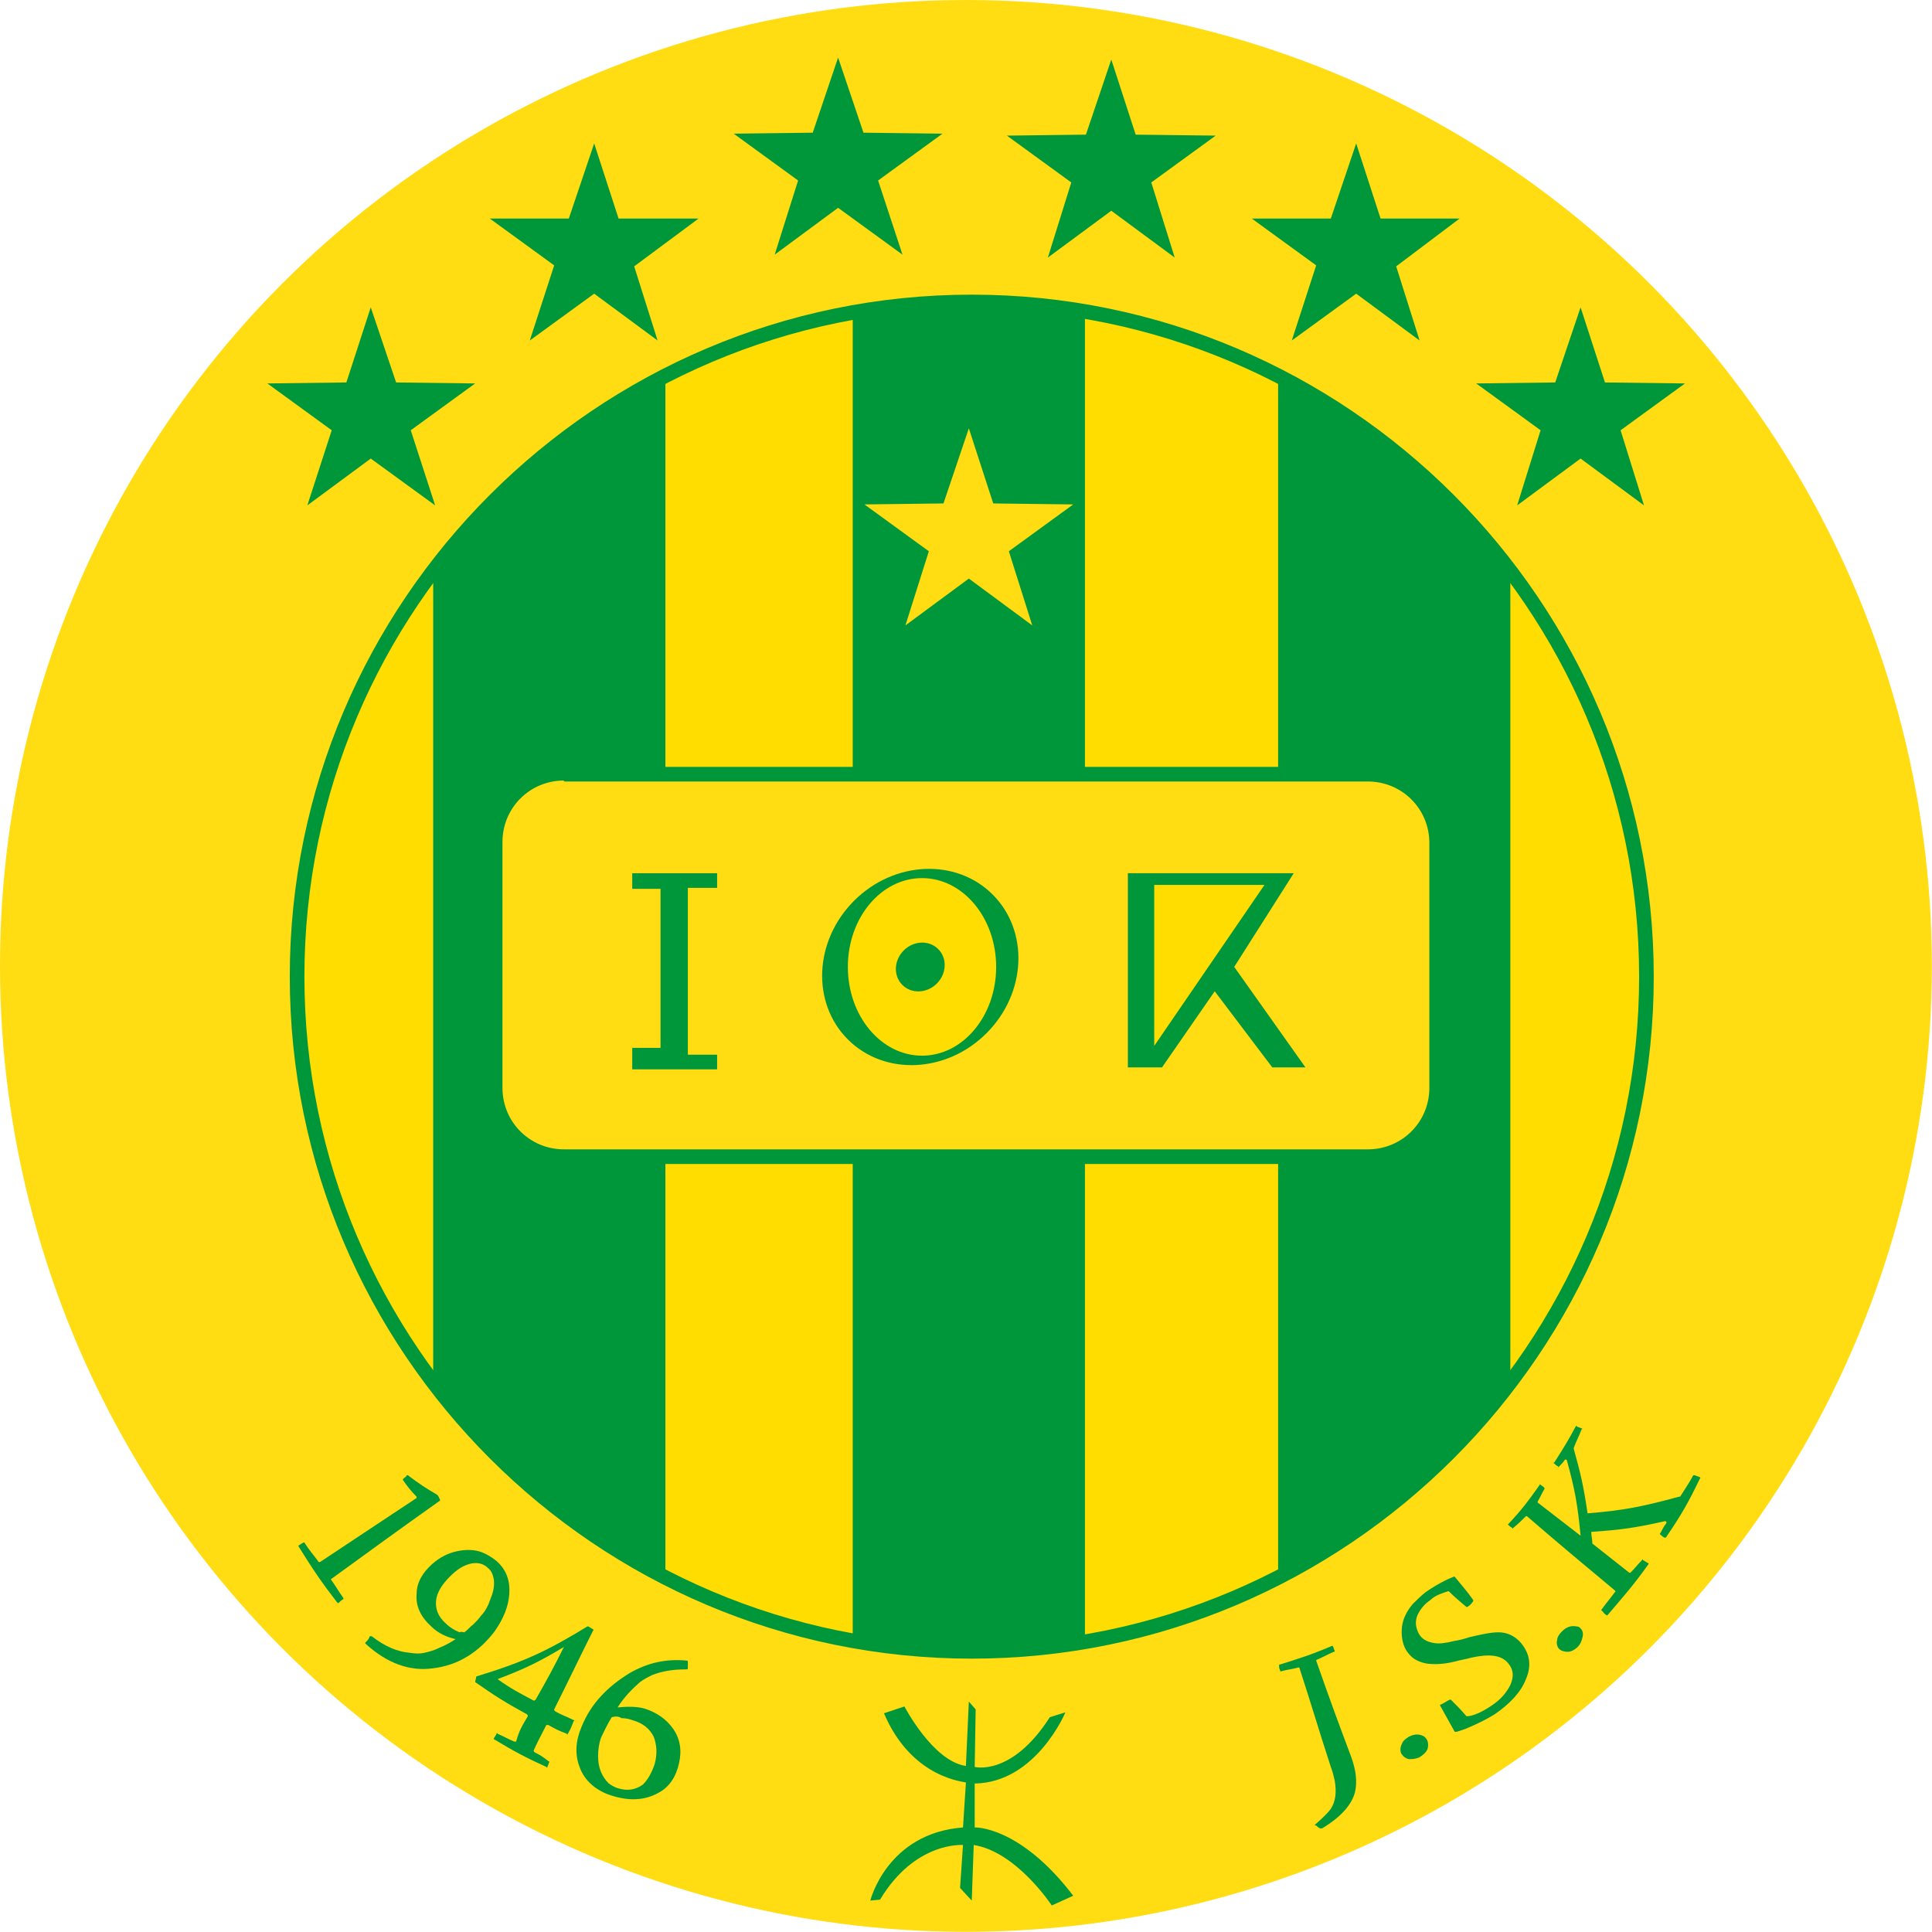 <?xml version="1.0" encoding="UTF-8" standalone="no"?>
<!-- Generator: Adobe Illustrator 19.2.1, SVG Export Plug-In . SVG Version: 6.00 Build 0)  -->

<svg
   version="1.1"
   id="Layer_1"
   x="0px"
   y="0px"
   width="316"
   height="316"
   viewBox="0 0 409.5 409.5"
   style="enable-background:new 0 0 409.5 409.5;"
   xml:space="preserve"
   sodipodi:docname="logo jsk.svg"
   inkscape:version="1.3 (0e150ed6c4, 2023-07-21)"
   xmlns:inkscape="http://www.inkscape.org/namespaces/inkscape"
   xmlns:sodipodi="http://sodipodi.sourceforge.net/DTD/sodipodi-0.dtd"
   xmlns:xlink="http://www.w3.org/1999/xlink"
   xmlns="http://www.w3.org/2000/svg"
   xmlns:svg="http://www.w3.org/2000/svg"><defs
   id="defs51"><polygon
     id="XMLID_47_"
     points="100.1,45.1 97.5,52.8 89.4,52.9 96,57.7 93.6,65.3 100.1,60.5 106.6,65.3 104.2,57.7 110.8,52.9 102.6,52.8 " /><polygon
     id="XMLID_46_"
     points="114.7,7.3 112.1,15 104,15.1 110.6,19.9 108.2,27.6 114.7,22.8 121.2,27.6 118.8,19.9 125.4,15.1 117.2,15 " /><polygon
     id="XMLID_45_"
     points="139.8,15.9 137.2,23.6 129.1,23.6 135.7,28.4 133.2,36.1 139.8,31.3 146.3,36.1 143.9,28.5 150.4,23.6 142.3,23.6 " /><polygon
     id="XMLID_44_"
     points="162.8,32.7 160.2,40.4 152.1,40.5 158.7,45.3 156.3,53 162.8,48.2 169.3,53 166.9,45.3 173.5,40.5 165.3,40.4 " /><polygon
     id="XMLID_43_"
     points="86.7,7.1 84.1,14.8 76,14.9 82.6,19.7 80.2,27.3 86.7,22.5 93.3,27.3 90.8,19.7 97.4,14.9 89.3,14.8 " /><polygon
     id="XMLID_42_"
     points="61.7,15.9 59.1,23.6 51,23.6 57.6,28.4 55.1,36.1 61.7,31.3 68.2,36.1 65.8,28.5 72.4,23.6 64.2,23.6 " /><polygon
     id="XMLID_41_"
     points="38.8,32.7 36.3,40.4 28.2,40.5 34.8,45.3 32.3,53 38.8,48.2 45.4,53 42.9,45.3 49.5,40.5 41.4,40.4 " /></defs><sodipodi:namedview
   id="namedview51"
   pagecolor="#ffffff"
   bordercolor="#000000"
   borderopacity="0.25"
   inkscape:showpageshadow="2"
   inkscape:pageopacity="0.0"
   inkscape:pagecheckerboard="0"
   inkscape:deskcolor="#d1d1d1"
   inkscape:zoom="1.3058258"
   inkscape:cx="158.13747"
   inkscape:cy="150.47948"
   inkscape:window-width="1366"
   inkscape:window-height="705"
   inkscape:window-x="-8"
   inkscape:window-y="-8"
   inkscape:window-maximized="1"
   inkscape:current-layer="Layer_1" />&#10;<style
   type="text/css"
   id="style1">&#10;	.st0{fill:#00285E;}&#10;	.st1{fill:#FFFFFF;}&#10;	.st2{fill:#6CADDF;}&#10;	.st3{fill-rule:evenodd;clip-rule:evenodd;fill:#00285E;}&#10;	.st4{fill-rule:evenodd;clip-rule:evenodd;fill:#97C1E7;}&#10;	.st5{fill-rule:evenodd;clip-rule:evenodd;fill:#FFFFFF;}&#10;	.st6{fill:#FFC758;}&#10;	.st7{fill:#EE3124;}&#10;	.st8{fill:#D4A11E;}&#10;	.st9{fill-rule:evenodd;clip-rule:evenodd;fill:#FFC758;}&#10;	.st10{fill-rule:evenodd;clip-rule:evenodd;fill:#D4A11E;}&#10;</style>&#10;&#10;<g
   id="g46"
   transform="matrix(2.068,0,0,2.068,-1.655,-2.482)">&#10;	<circle
   class="st5"
   cx="99.8"
   cy="100.2"
   r="99"
   id="circle2"
   style="fill:#ffdd12" />&#10;	<path
   class="st6"
   d="m 91.4,176.8 2.1,-0.7 c 0,0 2.9,5.6 6.3,6.1 l 0.3,-6.6 0.7,0.8 -0.1,5.9 c 0,0 3.8,1 7.7,-5.1 l 1.6,-0.5 c 0,0 -3,7.2 -9.3,7.3 v 4.5 c 0,0 4.6,-0.2 10.1,7 l -2.2,1 c 0,0 -3.6,-5.5 -8,-6.2 l -0.2,5.7 -1.2,-1.3 0.3,-4.4 c 0,0 -4.9,-0.4 -8.5,5.6 l -1,0.1 c 0,0 1.7,-6.9 9.5,-7.5 l 0.3,-4.6 c 0,-0.1 -5.5,-0.3 -8.4,-7.1 z"
   id="path2"
   style="fill:#00973a" />&#10;	<g
   id="g4">&#10;		<path
   class="st7"
   d="m 169.3,101.3 c 0,-15.9 -5.4,-30.5 -14.5,-42.2 v 84.4 c 9.1,-11.6 14.5,-26.3 14.5,-42.2 z"
   id="path3"
   style="fill:#ffdd00" />&#10;		<path
   class="st7"
   d="m 154,145.8 v -89 l 1.4,1.8 C 165,71 170,85.7 170,101.3 c 0,15.6 -5.1,30.4 -14.6,42.7 z m 1.6,-84.3 v 79.7 c 8.4,-11.6 12.9,-25.4 12.9,-39.9 0,-14.5 -4.5,-28.2 -12.9,-39.8 z"
   id="path4"
   style="fill:#ffdd00" />&#10;	</g>&#10;	<g
   id="g6">&#10;		<path
   class="st7"
   d="m 111.2,33.3 v 136 c 7.6,-1.2 14.9,-3.7 21.4,-7.2 V 40.5 C 126,37 118.8,34.5 111.2,33.3 Z"
   id="path5"
   style="fill:#ffdd00" />&#10;		<path
   class="st7"
   d="M 110.4,170.3 V 32.4 l 0.9,0.1 c 7.6,1.2 14.9,3.6 21.7,7.2 l 0.4,0.2 v 122.7 l -0.4,0.2 c -6.8,3.6 -14.1,6 -21.7,7.2 z M 112,34.2 v 134.2 c 6.9,-1.2 13.6,-3.4 19.9,-6.7 V 40.9 c -6.3,-3.2 -13,-5.5 -19.9,-6.7 z"
   id="path6"
   style="fill:#ffdd00" />&#10;	</g>&#10;	<g
   id="g8">&#10;		<path
   class="st7"
   d="m 31.5,101.3 c 0,15.9 5.4,30.5 14.5,42.2 V 59.1 C 36.9,70.8 31.5,85.4 31.5,101.3 Z"
   id="path7"
   style="fill:#ffdd00" />&#10;		<path
   class="st7"
   d="M 46.8,145.8 45.4,144 C 35.8,131.7 30.8,116.9 30.8,101.3 30.8,85.7 35.8,71 45.4,58.6 l 1.4,-1.8 z M 45.2,61.5 c -8.4,11.6 -12.9,25.4 -12.9,39.9 0,14.5 4.4,28.2 12.9,39.9 z"
   id="path8"
   style="fill:#ffdd00" />&#10;	</g>&#10;	<g
   id="g10">&#10;		<path
   class="st7"
   d="m 68.2,40.5 v 121.7 c 6.4,3.4 13.4,5.8 20.8,7.1 V 33.4 c -7.4,1.2 -14.4,3.7 -20.8,7.1 z"
   id="path9"
   style="fill:#ffdd00" />&#10;		<path
   class="st7"
   d="M 89.8,170.2 88.9,170 c -7.4,-1.2 -14.5,-3.6 -21.1,-7.1 l -0.4,-0.2 V 40 l 0.4,-0.2 c 6.6,-3.5 13.7,-5.9 21.1,-7.1 l 0.9,-0.2 V 170.2 Z M 69,161.7 c 6.1,3.2 12.5,5.4 19.3,6.6 V 34.3 C 81.5,35.6 75,37.8 69,40.9 Z"
   id="path10"
   style="fill:#ffdd00" />&#10;	</g>&#10;	<g
   id="g12">&#10;		<path
   class="st6"
   d="m 46,59.1 v 84.4 c 6,7.7 13.5,14.1 22.2,18.7 V 40.5 C 59.5,45.1 52,51.4 46,59.1 Z"
   id="path11"
   style="fill:#00973a" />&#10;		<path
   class="st6"
   d="m 69,163.5 -1.2,-0.6 C 59.1,158.3 51.4,151.8 45.4,144 l -0.2,-0.2 v -85 l 0.2,-0.2 c 6,-7.8 13.8,-14.3 22.4,-18.9 L 69,39.1 Z M 46.8,143.3 c 5.6,7.1 12.7,13.2 20.6,17.6 V 41.8 c -7.9,4.4 -15,10.5 -20.6,17.6 z"
   id="path12"
   style="fill:#00973a" />&#10;	</g>&#10;	<g
   id="g14">&#10;		<path
   class="st6"
   d="m 100.4,32.5 c -3.9,0 -7.7,0.3 -11.4,0.9 v 135.8 c 3.7,0.6 7.5,0.9 11.4,0.9 3.7,0 7.3,-0.3 10.8,-0.8 v -136 c -3.5,-0.5 -7.1,-0.8 -10.8,-0.8 z"
   id="path13"
   style="fill:#00973a" />&#10;		<path
   class="st6"
   d="m 100.4,171 c -3.8,0 -7.7,-0.3 -11.5,-1 l -0.7,-0.1 V 32.7 l 0.7,-0.1 c 7.4,-1.2 15,-1.3 22.4,-0.1 l 0.7,0.1 V 170 l -0.7,0.1 c -3.6,0.6 -7.3,0.9 -10.9,0.9 z m -10.6,-2.4 c 6.8,1.1 13.8,1.1 20.6,0.1 V 34 c -6.8,-1 -13.8,-1 -20.6,0.1 z"
   id="path14"
   style="fill:#00973a" />&#10;	</g>&#10;	<g
   id="g16">&#10;		<path
   class="st6"
   d="M 154.8,143.5 V 59.1 C 148.8,51.4 141.3,45 132.6,40.4 v 121.7 c 8.7,-4.5 16.2,-10.9 22.2,-18.6 z"
   id="path15"
   style="fill:#00973a" />&#10;		<path
   class="st6"
   d="M 131.8,163.5 V 39.2 l 1.2,0.6 c 8.7,4.6 16.4,11.1 22.4,18.9 l 0.2,0.2 v 85 l -0.2,0.2 c -6,7.8 -13.8,14.3 -22.4,18.9 z m 1.6,-121.7 v 119.1 c 7.9,-4.4 15,-10.5 20.6,-17.6 V 59.4 C 148.4,52.3 141.3,46.2 133.4,41.8 Z"
   id="path16"
   style="fill:#00973a" />&#10;	</g>&#10;	<path
   class="st5"
   d="M 141,119.8 H 58.6 c -3.9,0 -7.1,-3.2 -7.1,-7.1 V 87.6 c 0,-3.9 3.2,-7.1 7.1,-7.1 H 141 c 3.9,0 7.1,3.2 7.1,7.1 v 25.2 c 0,3.8 -3.2,7 -7.1,7 z"
   id="path17"
   style="fill:#ffdd12" />&#10;	<path
   class="st6"
   d="M 141,120.5 H 58.6 c -4.3,0 -7.8,-3.5 -7.8,-7.8 V 87.6 c 0,-4.3 3.5,-7.8 7.8,-7.8 H 141 c 4.3,0 7.8,3.5 7.8,7.8 v 25.2 c 0,4.2 -3.5,7.7 -7.8,7.7 z M 58.6,81.2 c -3.5,0 -6.3,2.8 -6.3,6.3 v 25.2 c 0,3.5 2.8,6.3 6.3,6.3 H 141 c 3.5,0 6.3,-2.8 6.3,-6.3 V 87.6 c 0,-3.5 -2.8,-6.3 -6.3,-6.3 H 58.6 Z"
   id="path18"
   style="fill:#00973a" />&#10;	<polygon
   class="st6"
   points="74.3,110.8 74.3,109.3 71.3,109.3 71.3,92.2 74.3,92.2 74.3,90.7 65.6,90.7 65.6,92.3 68.5,92.3 68.5,108.6 65.6,108.6 65.6,110.8 "
   id="polygon18"
   style="fill:#00973a" />&#10;	<polygon
   class="st6"
   points="134.6,110.6 127.3,100.3 133.4,90.7 116.4,90.7 116.4,110.6 119.9,110.6 125.3,102.8 131.2,110.6 "
   id="polygon19"
   style="fill:#00973a" />&#10;	<polygon
   class="st7"
   points="119.1,108.4 130.4,91.9 119.1,91.9 "
   id="polygon20"
   style="fill:#ffdd00" />&#10;	&#10;		<ellipse
   transform="matrix(0.707,-0.707,0.707,0.707,-43.025,96.635)"
   class="st6"
   cx="95.1"
   cy="100.3"
   rx="10.5"
   ry="9.6"
   id="ellipse20"
   style="fill:#00973a" />&#10;	<ellipse
   class="st7"
   cx="95.3"
   cy="100.3"
   rx="7.6"
   ry="9.1"
   id="ellipse21"
   style="fill:#ffdd00" />&#10;	<ellipse
   transform="matrix(0.707,-0.707,0.707,0.707,-43.025,96.635)"
   class="st6"
   cx="95.1"
   cy="100.3"
   rx="2.6"
   ry="2.4"
   id="ellipse22"
   style="fill:#00973a" />&#10;	<g
   id="g23">&#10;		<defs
   id="defs22">&#10;			<polygon
   id="polygon51"
   points="97.5,52.8 89.4,52.9 96,57.7 93.6,65.3 100.1,60.5 106.6,65.3 104.2,57.7 110.8,52.9 102.6,52.8 100.1,45.1 " />&#10;		</defs>&#10;		<use
   xlink:href="#XMLID_47_"
   style="overflow:visible;fill:#ffdd12"
   id="use22" />&#10;		<clipPath
   id="XMLID_2_">&#10;			<use
   xlink:href="#XMLID_47_"
   style="overflow:visible"
   id="use23" />&#10;		</clipPath>&#10;	</g>&#10;	<g
   id="g25">&#10;		<defs
   id="defs23">&#10;			<polygon
   id="polygon52"
   points="112.1,15 104,15.1 110.6,19.9 108.2,27.6 114.7,22.8 121.2,27.6 118.8,19.9 125.4,15.1 117.2,15 114.7,7.3 " />&#10;		</defs>&#10;		<use
   xlink:href="#XMLID_46_"
   style="overflow:visible;fill:#00973a"
   id="use24" />&#10;		<clipPath
   id="XMLID_3_">&#10;			<use
   xlink:href="#XMLID_46_"
   style="overflow:visible"
   id="use25" />&#10;		</clipPath>&#10;	</g>&#10;	<g
   id="g27">&#10;		<defs
   id="defs25">&#10;			<polygon
   id="polygon53"
   points="137.2,23.6 129.1,23.6 135.7,28.4 133.2,36.1 139.8,31.3 146.3,36.1 143.9,28.5 150.4,23.6 142.3,23.6 139.8,15.9 " />&#10;		</defs>&#10;		<use
   xlink:href="#XMLID_45_"
   style="overflow:visible;fill:#00973a"
   id="use26" />&#10;		<clipPath
   id="XMLID_4_">&#10;			<use
   xlink:href="#XMLID_45_"
   style="overflow:visible"
   id="use27" />&#10;		</clipPath>&#10;	</g>&#10;	<g
   id="g29">&#10;		<defs
   id="defs27">&#10;			<polygon
   id="polygon54"
   points="160.2,40.4 152.1,40.5 158.7,45.3 156.3,53 162.8,48.2 169.3,53 166.9,45.3 173.5,40.5 165.3,40.4 162.8,32.7 " />&#10;		</defs>&#10;		<use
   xlink:href="#XMLID_44_"
   style="overflow:visible;fill:#00973a"
   id="use28" />&#10;		<clipPath
   id="XMLID_5_">&#10;			<use
   xlink:href="#XMLID_44_"
   style="overflow:visible"
   id="use29" />&#10;		</clipPath>&#10;	</g>&#10;	<g
   id="g31">&#10;		<defs
   id="defs29">&#10;			<polygon
   id="polygon55"
   points="84.1,14.8 76,14.9 82.6,19.7 80.2,27.3 86.7,22.5 93.3,27.3 90.8,19.7 97.4,14.9 89.3,14.8 86.7,7.1 " />&#10;		</defs>&#10;		<use
   xlink:href="#XMLID_43_"
   style="overflow:visible;fill:#00973a"
   id="use30" />&#10;		<clipPath
   id="XMLID_6_">&#10;			<use
   xlink:href="#XMLID_43_"
   style="overflow:visible"
   id="use31" />&#10;		</clipPath>&#10;	</g>&#10;	<g
   id="g33">&#10;		<defs
   id="defs31">&#10;			<polygon
   id="polygon56"
   points="59.1,23.6 51,23.6 57.6,28.4 55.1,36.1 61.7,31.3 68.2,36.1 65.8,28.5 72.4,23.6 64.2,23.6 61.7,15.9 " />&#10;		</defs>&#10;		<use
   xlink:href="#XMLID_42_"
   style="overflow:visible;fill:#00973a"
   id="use32" />&#10;		<clipPath
   id="XMLID_7_">&#10;			<use
   xlink:href="#XMLID_42_"
   style="overflow:visible"
   id="use33" />&#10;		</clipPath>&#10;	</g>&#10;	<g
   id="g35">&#10;		<defs
   id="defs33">&#10;			<polygon
   id="polygon57"
   points="36.3,40.4 28.2,40.5 34.8,45.3 32.3,53 38.8,48.2 45.4,53 42.9,45.3 49.5,40.5 41.4,40.4 38.8,32.7 " />&#10;		</defs>&#10;		<use
   xlink:href="#XMLID_41_"
   style="overflow:visible;fill:#00973a"
   id="use34" />&#10;		<clipPath
   id="XMLID_8_">&#10;			<use
   xlink:href="#XMLID_41_"
   style="overflow:visible"
   id="use35" />&#10;		</clipPath>&#10;	</g>&#10;	<path
   class="st6"
   d="m 100.4,171.2 c -38.5,0 -69.9,-31.4 -69.9,-69.9 0,-38.5 31.4,-69.9 69.9,-69.9 38.5,0 69.9,31.4 69.9,69.9 0,38.5 -31.4,69.9 -69.9,69.9 z m 0,-138.3 C 62.7,32.9 32,63.6 32,101.3 c 0,37.7 30.7,68.4 68.4,68.4 37.7,0 68.4,-30.7 68.4,-68.4 0,-37.7 -30.7,-68.4 -68.4,-68.4 z"
   id="path35"
   style="fill:#00973a" />&#10;	<g
   id="g41">&#10;		<g
   id="g40">&#10;			<path
   class="st6"
   d="m 137.3,169.9 c 0,0 0,0 0,0 0.1,0 0.1,0 0.1,0 0.1,0.2 0.1,0.3 0.2,0.5 0,0.1 0,0.1 -0.1,0.1 -0.7,0.3 -1,0.5 -1.7,0.8 -0.1,0 -0.1,0.1 -0.1,0.1 1.4,4 2.1,5.9 3.6,9.9 0.5,1.4 0.6,2.5 0.4,3.5 -0.3,1.3 -1.4,2.6 -3.4,3.8 -0.1,0 -0.1,0 -0.2,0 -0.2,-0.1 -0.3,-0.2 -0.4,-0.3 0,0 0,0 -0.1,0 -0.1,0 0,-0.1 0,-0.1 0.8,-0.7 1.3,-1.2 1.6,-1.6 0.5,-0.8 0.6,-1.7 0.4,-2.9 -0.1,-0.4 -0.2,-0.9 -0.4,-1.4 -1.3,-4 -1.9,-6.1 -3.2,-10.1 0,-0.1 -0.1,-0.1 -0.1,-0.1 -0.7,0.2 -1.1,0.2 -1.8,0.4 -0.1,0 -0.1,0 -0.1,-0.1 -0.1,-0.2 -0.1,-0.3 -0.1,-0.5 0,-0.1 0,-0.1 0.1,-0.1 2.2,-0.7 3.2,-1 5.3,-1.9 z"
   id="path36"
   style="fill:#00973a" />&#10;			<path
   class="st6"
   d="m 145.2,179.2 c 0.6,-0.3 1.1,-0.3 1.6,0 0.1,0.1 0.2,0.2 0.3,0.4 0.1,0.3 0.1,0.6 0,0.9 -0.2,0.4 -0.5,0.6 -0.8,0.8 -0.4,0.2 -0.8,0.2 -1.1,0.2 -0.4,-0.1 -0.6,-0.3 -0.8,-0.6 -0.1,-0.3 -0.1,-0.6 0.1,-1 0.1,-0.3 0.4,-0.5 0.7,-0.7 z"
   id="path37"
   style="fill:#00973a" />&#10;			<path
   class="st6"
   d="m 151.2,165.9 c -0.1,0 -0.1,0 -0.1,0 -0.7,-0.6 -1.1,-0.9 -1.8,-1.6 0,0 -0.1,0 -0.1,0 -0.6,0.2 -1.3,0.4 -1.8,0.9 -0.6,0.4 -1,0.9 -1.3,1.5 -0.3,0.7 -0.2,1.3 0.1,1.9 0.3,0.6 0.9,0.9 1.6,1 0.5,0.1 1.2,0 2,-0.2 0.6,-0.1 1,-0.2 1.6,-0.4 1.3,-0.3 2.2,-0.5 3,-0.5 0.9,0 1.7,0.4 2.3,1.1 0.9,1.1 1.1,2.3 0.5,3.7 -0.5,1.3 -1.6,2.5 -3.2,3.6 -0.8,0.5 -1.8,1 -3,1.5 -0.3,0.1 -0.6,0.2 -0.9,0.3 -0.1,0 -0.1,0 -0.2,0 -0.6,-1.1 -0.9,-1.6 -1.5,-2.7 0,-0.1 0,-0.1 0.1,-0.1 0.4,-0.2 0.5,-0.3 0.9,-0.5 0.1,0 0.1,0 0.1,0 0.7,0.7 1,1 1.6,1.7 0,0 0,0 0.1,0 0,0 0.1,0 0.1,0 0.7,-0.1 1.5,-0.5 2.4,-1.1 0.9,-0.6 1.5,-1.3 1.9,-2.1 0.4,-0.9 0.3,-1.6 -0.2,-2.2 -0.7,-0.9 -2,-1 -3.8,-0.6 -0.7,0.2 -1,0.2 -1.7,0.4 -1.2,0.3 -2.2,0.3 -2.9,0.2 -1,-0.2 -1.6,-0.6 -2.1,-1.4 -0.4,-0.7 -0.5,-1.6 -0.4,-2.4 0.1,-0.8 0.5,-1.6 1.1,-2.3 0.4,-0.4 0.8,-0.8 1.3,-1.2 0.7,-0.5 1.4,-0.9 2.2,-1.3 0.2,-0.1 0.5,-0.2 0.7,-0.3 0.1,0 0.1,0 0.1,0 0.8,1 1.2,1.4 1.9,2.4 0,0.1 0,0.1 0,0.1 -0.2,0.3 -0.3,0.4 -0.6,0.6 z"
   id="path38"
   style="fill:#00973a" />&#10;			<path
   class="st6"
   d="m 160.9,168.4 c 0.5,-0.5 1,-0.6 1.5,-0.5 0.2,0 0.3,0.1 0.4,0.2 0.2,0.2 0.3,0.5 0.2,0.9 -0.1,0.4 -0.2,0.7 -0.5,1 -0.3,0.3 -0.7,0.5 -1,0.5 -0.4,0 -0.7,-0.1 -0.9,-0.3 -0.2,-0.2 -0.3,-0.6 -0.2,-0.9 0,-0.3 0.2,-0.6 0.5,-0.9 z"
   id="path39"
   style="fill:#00973a" />&#10;			<path
   class="st6"
   d="m 155.4,157.5 c 0,0 -0.1,-0.1 0,-0.1 1.4,-1.5 2,-2.3 3.2,-4 0,-0.1 0.1,-0.1 0.1,0 0.2,0.1 0.3,0.2 0.4,0.3 0,0 0,0.1 0,0.1 -0.3,0.5 -0.4,0.8 -0.7,1.3 0,0 0,0.1 0,0.1 1.8,1.4 2.6,2 4.4,3.4 -0.3,-3.2 -0.6,-4.8 -1.4,-7.7 0,0 0,-0.1 -0.1,-0.1 0,0 -0.1,0 -0.1,0 -0.2,0.3 -0.3,0.4 -0.6,0.7 0,0.1 -0.1,0.1 -0.1,0 -0.2,-0.1 -0.3,-0.2 -0.4,-0.3 -0.1,0 -0.1,-0.1 0,-0.1 0.9,-1.4 1.4,-2.2 2.2,-3.7 0,-0.1 0.1,-0.1 0.1,0 0.2,0.1 0.3,0.1 0.5,0.2 0.1,0 0.1,0.1 0,0.1 -0.3,0.8 -0.5,1.1 -0.8,1.9 0,0 0,0 0,0.1 0.7,2.5 1,3.8 1.4,6.5 0,0 0,0.1 0,0.1 0,0 0,0 0.1,0 3.7,-0.3 5.6,-0.7 9.3,-1.7 0,0 0.1,0 0.1,0 0.5,-0.8 0.8,-1.2 1.3,-2.1 0,-0.1 0.1,-0.1 0.2,-0.1 0.2,0.1 0.3,0.1 0.5,0.2 0.1,0 0.1,0.1 0,0.2 -1.2,2.5 -1.9,3.7 -3.4,5.9 0,0.1 -0.1,0.1 -0.2,0.1 -0.2,-0.1 -0.3,-0.2 -0.4,-0.3 -0.1,0 -0.1,-0.1 0,-0.2 0.2,-0.4 0.3,-0.6 0.6,-1 0,0 0,-0.1 0,-0.1 0,0 -0.1,-0.1 -0.1,-0.1 -3.1,0.7 -4.6,0.9 -7.5,1.1 0,0 -0.1,0 -0.1,0 0,0 0,0.1 0,0.1 0,0.4 0.1,0.6 0.1,1 0,0 0,0 0,0.1 1.5,1.2 2.3,1.8 3.8,3 0.1,0 0.1,0 0.1,0 0.5,-0.5 0.7,-0.8 1.2,-1.3 0,-0.1 0.1,-0.1 0.1,0 0.2,0.1 0.3,0.2 0.5,0.3 0.1,0 0.1,0.1 0,0.2 -1.5,2.1 -2.4,3.1 -4.1,5.1 -0.1,0.1 -0.1,0.1 -0.2,0 -0.2,-0.1 -0.2,-0.2 -0.4,-0.4 -0.1,0 -0.1,-0.1 0,-0.2 0.5,-0.7 0.8,-1 1.3,-1.7 0.1,-0.1 0.1,-0.1 0,-0.2 -3.6,-3 -5.4,-4.5 -9,-7.6 -0.1,0 -0.1,0 -0.1,0 -0.5,0.5 -0.7,0.7 -1.3,1.2 0,0.1 -0.1,0.1 -0.1,0 -0.2,-0.1 -0.3,-0.2 -0.4,-0.3 z"
   id="path40"
   style="fill:#00973a" />&#10;		</g>&#10;	</g>&#10;	<g
   id="g45">&#10;		<g
   id="g44">&#10;			<path
   class="st6"
   d="m 45.9,154.9 c 0,0 0,0.1 0,0.1 -4.5,3.2 -6.7,4.8 -11.1,8 -0.1,0 -0.1,0.1 0,0.2 0.5,0.7 0.7,1.1 1.2,1.8 0,0.1 0,0.1 0,0.1 -0.2,0.1 -0.3,0.2 -0.5,0.4 0,0 -0.1,0 -0.1,0 -1.7,-2.2 -2.5,-3.4 -4,-5.8 0,-0.1 0,-0.1 0,-0.1 0.2,-0.1 0.3,-0.2 0.5,-0.3 0,0 0.1,0 0.1,0 0.5,0.8 0.8,1.1 1.4,1.9 0,0 0,0.1 0.1,0.1 0,0 0.1,0 0.1,0 3.9,-2.6 5.9,-3.9 9.8,-6.5 0.1,0 0.1,-0.1 0.1,-0.2 -0.6,-0.6 -0.9,-1 -1.4,-1.7 0,0 0,-0.1 0,-0.1 0.2,-0.2 0.3,-0.2 0.4,-0.4 0,0 0,0 0,0 0,0 0,0 0.1,0 1.2,0.9 1.8,1.3 3,2 0,0 0.1,0.1 0.1,0.1 0.1,0.2 0.1,0.2 0.2,0.4 z"
   id="path41"
   style="fill:#00973a" />&#10;			<path
   class="st6"
   d="m 44.3,170.6 c 0.4,-0.1 0.9,-0.2 1.5,-0.5 0.5,-0.2 1.1,-0.5 1.7,-0.9 -0.9,-0.2 -1.8,-0.6 -2.5,-1.3 -1.1,-1 -1.6,-2.1 -1.5,-3.3 0,-1.2 0.6,-2.2 1.6,-3.1 0.8,-0.7 1.6,-1.1 2.5,-1.3 0.9,-0.2 1.8,-0.2 2.6,0.1 0.5,0.2 1,0.5 1.5,0.9 1,0.9 1.4,2 1.3,3.4 -0.1,1.3 -0.6,2.5 -1.5,3.8 -1.6,2.1 -3.7,3.5 -6.4,3.8 -2.3,0.3 -4.6,-0.5 -6.8,-2.5 -0.1,-0.1 -0.1,-0.1 0,-0.2 0.2,-0.2 0.3,-0.3 0.4,-0.6 0,0 0.1,0 0.2,0 1.4,1.1 2.7,1.6 3.9,1.7 0.6,0.1 1.1,0.1 1.5,0 z m 4.1,-2.1 c 0.4,-0.3 0.5,-0.5 0.9,-0.8 0.3,-0.3 0.6,-0.6 0.8,-0.9 0.5,-0.5 0.8,-1.2 1,-1.8 0.3,-0.7 0.4,-1.4 0.3,-2 -0.1,-0.4 -0.2,-0.8 -0.6,-1.1 -0.5,-0.5 -1.2,-0.6 -1.9,-0.4 -0.7,0.2 -1.3,0.6 -2,1.3 -0.8,0.8 -1.3,1.6 -1.4,2.4 -0.1,0.9 0.2,1.7 1,2.4 0.4,0.4 0.9,0.7 1.4,0.9 0.2,-0.1 0.4,0 0.5,0 z"
   id="path42"
   style="fill:#00973a" />&#10;			<path
   class="st6"
   d="m 54.9,177.1 c 0,-0.1 0,-0.1 -0.1,-0.2 -2.2,-1.2 -3.3,-1.9 -5.3,-3.3 0,0 0,0 0,0 0,0 0,0 0,0 0,-0.2 0.1,-0.3 0.1,-0.5 0,0 0,-0.1 0.1,-0.1 4.9,-1.5 7.2,-2.6 11.3,-5.1 0,0 0.1,0 0.1,0 0.2,0.1 0.3,0.2 0.5,0.3 0,0 0.1,0.1 0,0.1 -1.6,3.2 -2.4,4.9 -4,8.1 0,0.1 0,0.1 0.1,0.2 0.7,0.4 1.1,0.5 1.9,0.9 0.1,0 0.1,0.1 0,0.1 -0.2,0.5 -0.3,0.8 -0.6,1.3 0,0.1 -0.1,0.1 -0.1,0 -0.8,-0.3 -1.2,-0.5 -1.9,-0.9 -0.1,0 -0.2,0 -0.2,0 -0.5,1 -0.8,1.5 -1.3,2.6 0,0.1 0,0.1 0.1,0.2 0.6,0.3 0.9,0.5 1.4,0.9 0.1,0 0.1,0.1 0.1,0.1 -0.1,0.2 -0.1,0.3 -0.2,0.5 0,0.1 -0.1,0.1 -0.1,0 -2.2,-1 -3.3,-1.6 -5.3,-2.8 -0.1,0 -0.1,-0.1 -0.1,-0.1 0.1,-0.2 0.2,-0.3 0.3,-0.5 0,-0.1 0.1,-0.1 0.1,0 0.7,0.3 1,0.5 1.7,0.8 0.1,0 0.2,0 0.2,0 0.3,-1.1 0.6,-1.6 1.2,-2.6 z m -3.1,-3.8 c 1.4,1 2.2,1.4 3.7,2.2 0.1,0 0.1,0 0.2,-0.1 1.2,-2.1 1.8,-3.2 2.9,-5.4 -2.5,1.5 -3.9,2.2 -6.8,3.3 z"
   id="path43"
   style="fill:#00973a" />&#10;			<path
   class="st6"
   d="m 64.1,176.2 c 1,-0.1 1.9,-0.1 2.7,0.1 1.3,0.4 2.3,1.1 3,2.1 0.7,1 0.9,2.2 0.6,3.5 -0.3,1.4 -1,2.5 -2.2,3.1 -1.3,0.7 -2.8,0.8 -4.5,0.3 -1.8,-0.5 -3,-1.6 -3.5,-3 -0.5,-1.3 -0.4,-2.7 0.2,-4.1 1,-2.5 2.8,-4.2 4.9,-5.5 1.9,-1.1 3.8,-1.5 5.9,-1.3 0.1,0 0.1,0.1 0.1,0.1 0,0.3 0,0.4 0,0.7 0,0.1 -0.1,0.1 -0.2,0.1 -1.4,0 -2.5,0.2 -3.5,0.6 -0.4,0.2 -0.8,0.4 -1.2,0.7 -0.8,0.7 -1.6,1.5 -2.3,2.6 z m -0.6,1 c -0.5,0.8 -0.8,1.5 -1.1,2.1 -0.2,0.6 -0.3,1.2 -0.3,1.9 0,1.2 0.4,2.1 1.1,2.8 0.3,0.2 0.6,0.4 1,0.5 1,0.3 1.8,0.1 2.5,-0.4 0.5,-0.5 0.9,-1.2 1.2,-2.1 0.3,-1.1 0.2,-2 -0.1,-2.8 -0.4,-0.8 -1.1,-1.4 -2.2,-1.7 -0.3,-0.1 -0.6,-0.2 -1.1,-0.2 -0.3,-0.2 -0.6,-0.2 -1,-0.1 z"
   id="path44"
   style="fill:#00973a" />&#10;		</g>&#10;	</g>&#10;</g></svg>
